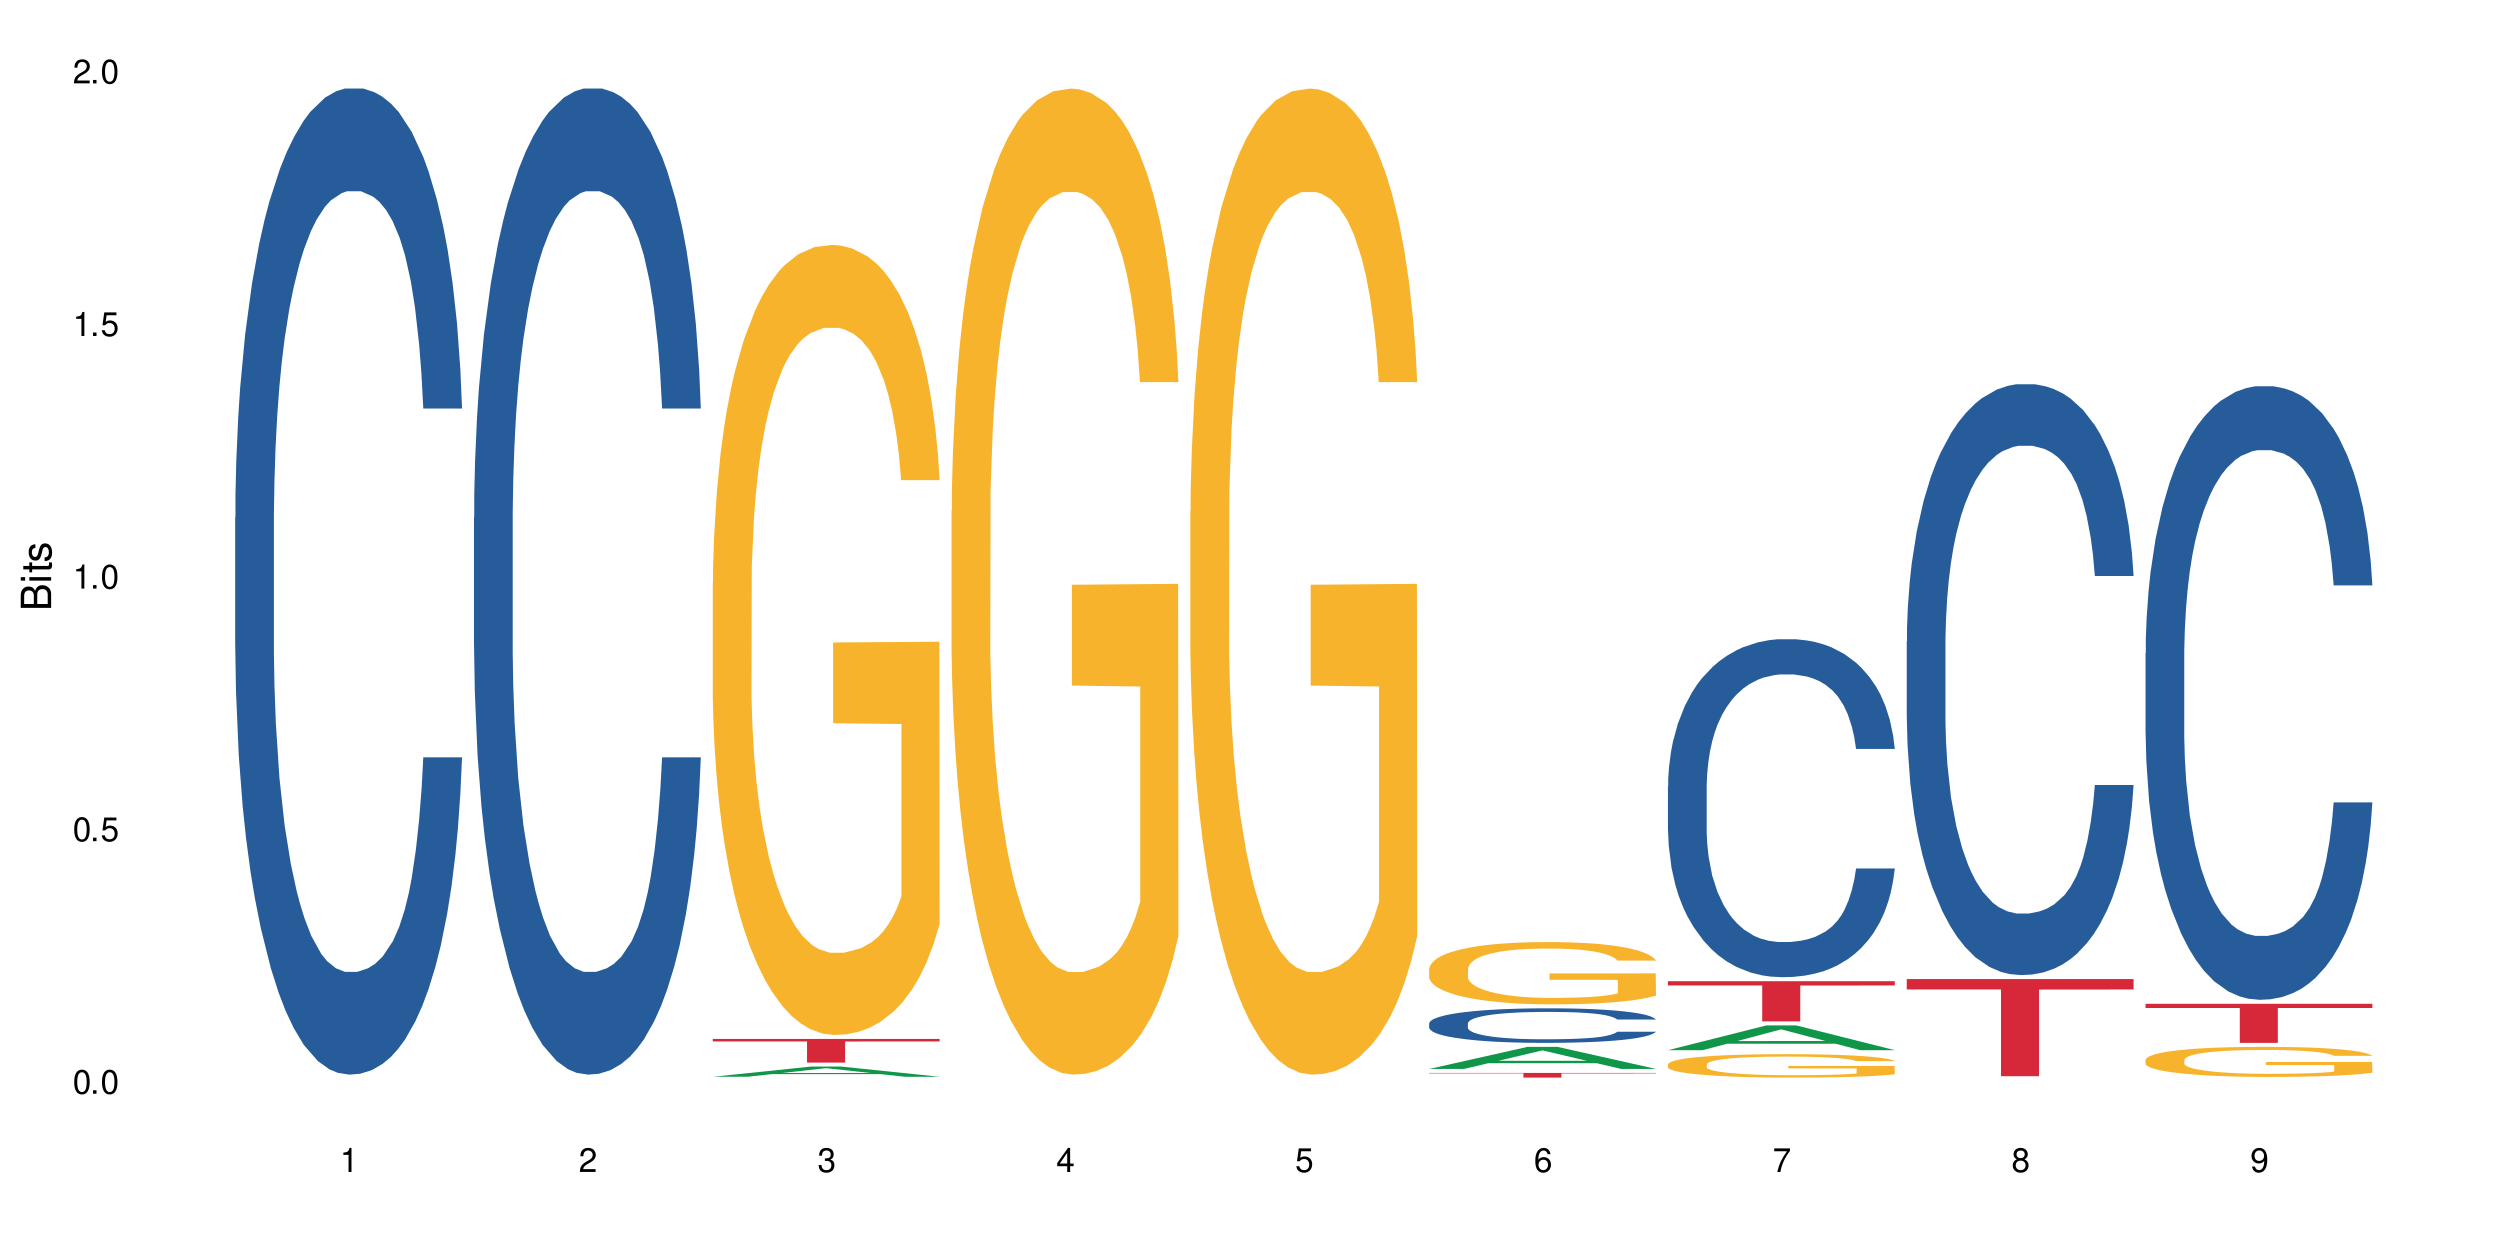 <?xml version="1.0" encoding="UTF-8"?>
<svg xmlns="http://www.w3.org/2000/svg" xmlns:xlink="http://www.w3.org/1999/xlink" width="720" height="360" viewBox="0 0 720 360">
<defs>
<g>
<g id="glyph-0-0">
</g>
<g id="glyph-0-1">
<path d="M 2.641 -6.938 C 2 -6.938 1.422 -6.656 1.078 -6.172 C 0.641 -5.562 0.406 -4.641 0.406 -3.359 C 0.406 -1.016 1.188 0.219 2.641 0.219 C 4.078 0.219 4.859 -1.016 4.859 -3.297 C 4.859 -4.641 4.656 -5.547 4.203 -6.172 C 3.844 -6.656 3.281 -6.938 2.641 -6.938 Z M 2.641 -6.188 C 3.547 -6.188 4 -5.25 4 -3.375 C 4 -1.406 3.562 -0.484 2.625 -0.484 C 1.734 -0.484 1.281 -1.438 1.281 -3.344 C 1.281 -5.25 1.734 -6.188 2.641 -6.188 Z M 2.641 -6.188 "/>
</g>
<g id="glyph-0-2">
<path d="M 1.828 -1 L 0.828 -1 L 0.828 0 L 1.828 0 Z M 1.828 -1 "/>
</g>
<g id="glyph-0-3">
<path d="M 4.562 -6.797 L 1.062 -6.797 L 0.547 -3.094 L 1.328 -3.094 C 1.719 -3.562 2.047 -3.734 2.578 -3.734 C 3.484 -3.734 4.062 -3.109 4.062 -2.094 C 4.062 -1.125 3.484 -0.531 2.578 -0.531 C 1.828 -0.531 1.375 -0.906 1.188 -1.672 L 0.328 -1.672 C 0.453 -1.109 0.547 -0.844 0.75 -0.594 C 1.125 -0.078 1.828 0.219 2.594 0.219 C 3.969 0.219 4.922 -0.781 4.922 -2.219 C 4.922 -3.562 4.031 -4.484 2.719 -4.484 C 2.25 -4.484 1.859 -4.359 1.469 -4.062 L 1.734 -5.969 L 4.562 -5.969 Z M 4.562 -6.797 "/>
</g>
<g id="glyph-0-4">
<path d="M 2.484 -4.938 L 2.484 0 L 3.328 0 L 3.328 -6.938 L 2.766 -6.938 C 2.469 -5.875 2.281 -5.734 0.984 -5.562 L 0.984 -4.938 Z M 2.484 -4.938 "/>
</g>
<g id="glyph-0-5">
<path d="M 4.859 -0.828 L 1.281 -0.828 C 1.359 -1.406 1.672 -1.781 2.5 -2.281 L 3.469 -2.828 C 4.406 -3.344 4.906 -4.062 4.906 -4.906 C 4.906 -5.484 4.672 -6.031 4.266 -6.406 C 3.859 -6.766 3.375 -6.938 2.719 -6.938 C 1.859 -6.938 1.219 -6.625 0.844 -6.031 C 0.609 -5.672 0.5 -5.234 0.484 -4.531 L 1.328 -4.531 C 1.359 -5.016 1.406 -5.281 1.531 -5.516 C 1.75 -5.938 2.188 -6.203 2.703 -6.203 C 3.469 -6.203 4.031 -5.641 4.031 -4.891 C 4.031 -4.344 3.719 -3.859 3.125 -3.516 L 2.234 -3 C 0.812 -2.172 0.406 -1.531 0.328 -0.016 L 4.859 -0.016 Z M 4.859 -0.828 "/>
</g>
<g id="glyph-0-6">
<path d="M 2.125 -3.188 L 2.578 -3.188 C 3.5 -3.188 3.984 -2.766 3.984 -1.922 C 3.984 -1.062 3.469 -0.531 2.594 -0.531 C 1.656 -0.531 1.203 -1 1.156 -2.016 L 0.312 -2.016 C 0.344 -1.453 0.438 -1.094 0.609 -0.781 C 0.953 -0.109 1.625 0.219 2.547 0.219 C 3.953 0.219 4.859 -0.625 4.859 -1.938 C 4.859 -2.828 4.516 -3.297 3.703 -3.594 C 4.344 -3.844 4.656 -4.328 4.656 -5.031 C 4.656 -6.219 3.875 -6.938 2.578 -6.938 C 1.203 -6.938 0.484 -6.172 0.453 -4.703 L 1.297 -4.703 C 1.312 -5.125 1.344 -5.359 1.453 -5.578 C 1.641 -5.969 2.062 -6.203 2.594 -6.203 C 3.344 -6.203 3.797 -5.75 3.797 -5 C 3.797 -4.516 3.609 -4.219 3.25 -4.047 C 3.016 -3.953 2.703 -3.922 2.125 -3.906 Z M 2.125 -3.188 "/>
</g>
<g id="glyph-0-7">
<path d="M 3.141 -1.672 L 3.141 0 L 3.984 0 L 3.984 -1.672 L 4.984 -1.672 L 4.984 -2.438 L 3.984 -2.438 L 3.984 -6.938 L 3.359 -6.938 L 0.266 -2.578 L 0.266 -1.672 Z M 3.141 -2.438 L 1 -2.438 L 3.141 -5.5 Z M 3.141 -2.438 "/>
</g>
<g id="glyph-0-8">
<path d="M 4.781 -5.125 C 4.609 -6.266 3.891 -6.938 2.844 -6.938 C 2.094 -6.938 1.422 -6.578 1.031 -5.953 C 0.594 -5.266 0.406 -4.422 0.406 -3.172 C 0.406 -2 0.578 -1.25 0.984 -0.641 C 1.359 -0.078 1.953 0.219 2.703 0.219 C 3.984 0.219 4.922 -0.75 4.922 -2.094 C 4.922 -3.375 4.062 -4.281 2.844 -4.281 C 2.172 -4.281 1.641 -4.031 1.281 -3.516 C 1.281 -5.234 1.828 -6.188 2.797 -6.188 C 3.391 -6.188 3.797 -5.797 3.938 -5.125 Z M 2.734 -3.531 C 3.547 -3.531 4.062 -2.953 4.062 -2.031 C 4.062 -1.156 3.484 -0.531 2.703 -0.531 C 1.922 -0.531 1.328 -1.188 1.328 -2.078 C 1.328 -2.938 1.906 -3.531 2.734 -3.531 Z M 2.734 -3.531 "/>
</g>
<g id="glyph-0-9">
<path d="M 4.984 -6.797 L 0.438 -6.797 L 0.438 -5.969 L 4.109 -5.969 C 2.5 -3.656 1.828 -2.234 1.328 0 L 2.219 0 C 2.594 -2.172 3.453 -4.047 4.984 -6.094 Z M 4.984 -6.797 "/>
</g>
<g id="glyph-0-10">
<path d="M 3.75 -3.656 C 4.469 -4.094 4.688 -4.438 4.688 -5.078 C 4.688 -6.172 3.844 -6.938 2.641 -6.938 C 1.438 -6.938 0.594 -6.172 0.594 -5.094 C 0.594 -4.438 0.812 -4.094 1.516 -3.656 C 0.734 -3.266 0.359 -2.703 0.359 -1.922 C 0.359 -0.656 1.281 0.219 2.641 0.219 C 3.984 0.219 4.922 -0.656 4.922 -1.922 C 4.922 -2.703 4.531 -3.266 3.75 -3.656 Z M 2.641 -6.188 C 3.359 -6.188 3.812 -5.75 3.812 -5.062 C 3.812 -4.406 3.344 -3.984 2.641 -3.984 C 1.922 -3.984 1.453 -4.406 1.453 -5.078 C 1.453 -5.75 1.922 -6.188 2.641 -6.188 Z M 2.641 -3.266 C 3.484 -3.266 4.062 -2.719 4.062 -1.906 C 4.062 -1.078 3.484 -0.531 2.625 -0.531 C 1.797 -0.531 1.219 -1.094 1.219 -1.906 C 1.219 -2.719 1.781 -3.266 2.641 -3.266 Z M 2.641 -3.266 "/>
</g>
<g id="glyph-0-11">
<path d="M 0.516 -1.578 C 0.672 -0.453 1.406 0.219 2.438 0.219 C 3.188 0.219 3.859 -0.141 4.266 -0.766 C 4.688 -1.453 4.891 -2.297 4.891 -3.547 C 4.891 -4.719 4.703 -5.453 4.312 -6.078 C 3.938 -6.641 3.344 -6.938 2.594 -6.938 C 1.297 -6.938 0.359 -5.969 0.359 -4.625 C 0.359 -3.344 1.234 -2.453 2.453 -2.453 C 3.094 -2.453 3.578 -2.672 4.016 -3.203 C 4 -1.484 3.469 -0.531 2.5 -0.531 C 1.906 -0.531 1.484 -0.906 1.359 -1.578 Z M 2.578 -6.203 C 3.375 -6.203 3.969 -5.531 3.969 -4.641 C 3.969 -3.797 3.391 -3.188 2.547 -3.188 C 1.734 -3.188 1.234 -3.766 1.234 -4.688 C 1.234 -5.562 1.797 -6.203 2.578 -6.203 Z M 2.578 -6.203 "/>
</g>
<g id="glyph-1-0">
</g>
<g id="glyph-1-1">
<path d="M 0 -0.953 L 0 -4.891 C 0 -5.719 -0.234 -6.344 -0.734 -6.797 C -1.188 -7.234 -1.812 -7.469 -2.5 -7.469 C -3.547 -7.469 -4.188 -7 -4.625 -5.875 C -4.984 -6.688 -5.625 -7.094 -6.531 -7.094 C -7.172 -7.094 -7.734 -6.859 -8.141 -6.391 C -8.562 -5.922 -8.75 -5.344 -8.75 -4.5 L -8.75 -0.953 Z M -4.984 -2.062 L -7.766 -2.062 L -7.766 -4.219 C -7.766 -4.844 -7.688 -5.203 -7.453 -5.5 C -7.219 -5.812 -6.859 -5.969 -6.375 -5.969 C -5.891 -5.969 -5.531 -5.812 -5.297 -5.5 C -5.062 -5.203 -4.984 -4.844 -4.984 -4.219 Z M -0.984 -2.062 L -4 -2.062 L -4 -4.781 C -4 -5.766 -3.438 -6.359 -2.484 -6.359 C -1.547 -6.359 -0.984 -5.766 -0.984 -4.781 Z M -0.984 -2.062 "/>
</g>
<g id="glyph-1-2">
<path d="M -6.281 -1.797 L -6.281 -0.797 L 0 -0.797 L 0 -1.797 Z M -8.75 -1.797 L -8.75 -0.797 L -7.484 -0.797 L -7.484 -1.797 Z M -8.75 -1.797 "/>
</g>
<g id="glyph-1-3">
<path d="M -6.281 -3.047 L -6.281 -2.016 L -8.016 -2.016 L -8.016 -1.016 L -6.281 -1.016 L -6.281 -0.172 L -5.469 -0.172 L -5.469 -1.016 L -0.719 -1.016 C -0.078 -1.016 0.281 -1.453 0.281 -2.234 C 0.281 -2.5 0.25 -2.719 0.188 -3.047 L -0.641 -3.047 C -0.609 -2.906 -0.594 -2.766 -0.594 -2.562 C -0.594 -2.141 -0.719 -2.016 -1.156 -2.016 L -5.469 -2.016 L -5.469 -3.047 Z M -6.281 -3.047 "/>
</g>
<g id="glyph-1-4">
<path d="M -4.531 -5.25 C -5.766 -5.25 -6.469 -4.422 -6.469 -2.969 C -6.469 -1.516 -5.719 -0.562 -4.547 -0.562 C -3.562 -0.562 -3.094 -1.062 -2.734 -2.562 L -2.516 -3.484 C -2.344 -4.188 -2.094 -4.469 -1.641 -4.469 C -1.047 -4.469 -0.641 -3.875 -0.641 -3 C -0.641 -2.453 -0.797 -2 -1.062 -1.75 C -1.25 -1.594 -1.422 -1.531 -1.875 -1.469 L -1.875 -0.406 C -0.422 -0.453 0.281 -1.266 0.281 -2.922 C 0.281 -4.5 -0.5 -5.516 -1.719 -5.516 C -2.656 -5.516 -3.172 -4.984 -3.469 -3.734 L -3.703 -2.766 C -3.891 -1.953 -4.156 -1.609 -4.594 -1.609 C -5.188 -1.609 -5.547 -2.125 -5.547 -2.938 C -5.547 -3.75 -5.203 -4.172 -4.531 -4.203 Z M -4.531 -5.25 "/>
</g>
</g>
</defs>
<rect x="-72" y="-36" width="864" height="432" fill="rgb(100%, 100%, 100%)" fill-opacity="1"/>
<path fill-rule="nonzero" fill="rgb(14.51%, 36.078%, 60%)" fill-opacity="1" d="M 67.73 149.066 L 67.812 148.809 L 67.812 142.578 L 68.051 132.711 L 68.605 120.25 L 69.164 111.684 L 70.598 96.367 L 72.59 81.57 L 74.664 70.148 L 76.176 63.402 L 77.531 58.207 L 80.637 48.605 L 82.629 43.672 L 84.781 39.258 L 87.41 34.844 L 89.324 32.25 L 93.625 28.098 L 96.812 26.277 L 99.281 25.5 L 104.621 25.5 L 107.809 26.539 L 110.117 27.836 L 112.668 29.914 L 114.82 32.25 L 118.562 37.961 L 121.91 45.23 L 123.426 49.383 L 125.816 57.43 L 127.648 65.219 L 128.922 71.969 L 130.355 81.57 L 131.629 93.254 L 132.586 106.492 L 133.066 117.656 L 121.91 117.656 L 121.352 107.273 L 120.715 99.223 L 119.52 88.582 L 118.324 81.055 L 116.652 73.523 L 115.137 68.594 L 113.066 63.66 L 111.234 60.547 L 109.32 58.207 L 107.488 56.652 L 103.984 55.094 L 99.922 55.094 L 98.406 55.613 L 95.297 57.691 L 93.625 59.508 L 91.234 63.141 L 89.562 66.516 L 87.57 71.707 L 86.215 76.121 L 84.543 82.871 L 83.348 88.84 L 81.992 97.406 L 81.195 103.898 L 80.48 111.164 L 79.84 119.734 L 79.363 128.816 L 79.043 138.422 L 78.887 147.77 L 78.887 188.004 L 79.043 197.352 L 79.441 208.254 L 80.48 224.09 L 81.992 237.848 L 83.746 248.75 L 85.418 256.539 L 86.375 260.172 L 87.648 264.324 L 89.641 269.52 L 92.512 274.711 L 94.184 276.785 L 96.734 278.863 L 99.363 279.902 L 102.867 279.902 L 105.977 278.863 L 108.047 277.566 L 110.199 275.488 L 113.145 271.074 L 114.98 266.922 L 116.57 261.988 L 117.766 257.059 L 118.562 252.902 L 119.758 244.855 L 120.715 236.031 L 121.434 226.945 L 121.91 218.117 L 133.066 218.117 L 132.586 228.504 L 131.871 238.625 L 131.152 246.156 L 130.039 255.238 L 128.762 263.289 L 126.93 272.375 L 125.418 278.344 L 123.426 284.832 L 121.59 289.766 L 119.602 294.18 L 116.652 299.371 L 114.738 301.969 L 112.668 304.305 L 110.199 306.379 L 107.09 308.195 L 103.746 309.234 L 100.637 309.496 L 97.289 308.977 L 94.82 307.938 L 91.555 305.602 L 87.492 300.93 L 84.543 295.996 L 82.23 291.062 L 80.238 285.871 L 78.008 278.863 L 75.141 267.441 L 73.387 258.613 L 72.191 251.348 L 70.84 241.223 L 69.883 232.137 L 68.766 217.598 L 67.969 199.168 L 67.73 184.891 Z M 67.73 149.066 "/>
<path fill-rule="nonzero" fill="rgb(14.51%, 36.078%, 60%)" fill-opacity="1" d="M 136.504 149.066 L 136.582 148.809 L 136.582 142.578 L 136.824 132.711 L 137.379 120.25 L 137.938 111.684 L 139.371 96.367 L 141.363 81.57 L 143.434 70.148 L 144.949 63.402 L 146.305 58.207 L 149.41 48.605 L 151.402 43.672 L 153.555 39.258 L 156.184 34.844 L 158.098 32.25 L 162.398 28.098 L 165.586 26.277 L 168.055 25.5 L 173.395 25.5 L 176.582 26.539 L 178.891 27.836 L 181.441 29.914 L 183.594 32.25 L 187.336 37.961 L 190.684 45.23 L 192.195 49.383 L 194.586 57.43 L 196.418 65.219 L 197.695 71.969 L 199.129 81.57 L 200.402 93.254 L 201.359 106.492 L 201.836 117.656 L 190.684 117.656 L 190.125 107.273 L 189.488 99.223 L 188.293 88.582 L 187.098 81.055 L 185.426 73.523 L 183.91 68.594 L 181.84 63.66 L 180.008 60.547 L 178.094 58.207 L 176.262 56.652 L 172.758 55.094 L 168.691 55.094 L 167.18 55.613 L 164.07 57.691 L 162.398 59.508 L 160.008 63.141 L 158.336 66.516 L 156.344 71.707 L 154.988 76.121 L 153.316 82.871 L 152.121 88.84 L 150.766 97.406 L 149.969 103.898 L 149.25 111.164 L 148.613 119.734 L 148.137 128.816 L 147.816 138.422 L 147.66 147.77 L 147.66 188.004 L 147.816 197.352 L 148.215 208.254 L 149.25 224.09 L 150.766 237.848 L 152.52 248.75 L 154.191 256.539 L 155.148 260.172 L 156.422 264.324 L 158.414 269.52 L 161.281 274.711 L 162.957 276.785 L 165.504 278.863 L 168.137 279.902 L 171.641 279.902 L 174.746 278.863 L 176.82 277.566 L 178.973 275.488 L 181.918 271.074 L 183.75 266.922 L 185.344 261.988 L 186.539 257.059 L 187.336 252.902 L 188.531 244.855 L 189.488 236.031 L 190.203 226.945 L 190.684 218.117 L 201.836 218.117 L 201.359 228.504 L 200.645 238.625 L 199.926 246.156 L 198.809 255.238 L 197.535 263.289 L 195.703 272.375 L 194.188 278.344 L 192.195 284.832 L 190.363 289.766 L 188.371 294.18 L 185.426 299.371 L 183.512 301.969 L 181.441 304.305 L 178.973 306.379 L 175.863 308.195 L 172.516 309.234 L 169.41 309.496 L 166.062 308.977 L 163.594 307.938 L 160.328 305.602 L 156.262 300.93 L 153.316 295.996 L 151.004 291.062 L 149.012 285.871 L 146.781 278.863 L 143.914 267.441 L 142.16 258.613 L 140.965 251.348 L 139.609 241.223 L 138.656 232.137 L 137.539 217.598 L 136.742 199.168 L 136.504 184.891 Z M 136.504 149.066 "/>
<path fill-rule="nonzero" fill="rgb(6.275%, 58.824%, 28.235%)" fill-opacity="1" d="M 205.277 310.109 L 205.348 310.105 L 233.617 307.164 L 242.203 307.164 L 270.609 310.113 L 260.629 310.113 L 253.508 309.344 L 222.309 309.344 L 215.328 310.109 L 205.277 310.109 L 225.309 309.023 L 250.648 309.02 L 238.012 307.645 L 237.875 307.641 L 237.734 307.652 L 225.238 309.02 L 225.309 309.023 Z M 205.277 310.109 "/>
<path fill-rule="nonzero" fill="rgb(96.863%, 70.196%, 16.863%)" fill-opacity="1" d="M 205.277 167.988 L 205.355 167.781 L 205.355 163.625 L 205.676 154.273 L 206.473 141.391 L 207.508 130.793 L 208.621 122.48 L 209.34 118.117 L 210.535 111.883 L 211.57 107.312 L 214.199 97.961 L 217.547 89.23 L 219.379 85.492 L 221.449 81.961 L 224.398 78.012 L 225.754 76.555 L 229.895 73.23 L 234.598 71.152 L 239.777 70.531 L 242.168 70.738 L 245.434 71.57 L 249.895 73.855 L 252.445 75.934 L 254.438 78.012 L 256.508 80.711 L 259.059 84.867 L 261.449 89.855 L 263.359 94.844 L 265.273 101.078 L 266.867 107.727 L 268.219 115 L 269.414 123.727 L 270.133 131 L 270.609 138.273 L 259.535 138.273 L 258.898 131 L 258.18 125.391 L 256.984 118.531 L 255.789 113.547 L 254.594 109.598 L 252.363 104.195 L 250.453 100.871 L 248.062 97.961 L 245.75 96.09 L 243.121 94.844 L 241.527 94.426 L 237.305 94.426 L 233.48 95.883 L 231.25 97.543 L 229.656 99.207 L 227.426 102.324 L 226.07 104.816 L 225.273 106.48 L 222.883 112.922 L 221.293 118.742 L 220.414 122.688 L 219.301 128.922 L 218.504 134.535 L 217.625 142.844 L 217.148 149.078 L 216.512 163.211 L 216.43 200.613 L 216.672 208.512 L 217.148 217.031 L 217.785 224.512 L 218.742 232.41 L 219.699 238.434 L 221.371 246.539 L 222.805 251.941 L 223.922 255.477 L 226.07 261.086 L 226.949 262.957 L 229.02 266.695 L 231.172 269.605 L 233.801 272.102 L 235.793 273.348 L 238.98 274.387 L 243.043 274.387 L 247.824 273.141 L 250.852 271.477 L 252.922 269.812 L 254.277 268.359 L 255.949 266.074 L 257.145 263.996 L 258.262 261.711 L 259.613 258.176 L 259.613 208.512 L 239.934 208.305 L 239.934 185.031 L 270.531 184.82 L 270.609 266.074 L 268.938 271.684 L 266.867 277.086 L 264.875 281.242 L 262.801 284.777 L 259.855 288.723 L 257.465 291.219 L 253.801 294.129 L 250.453 295.996 L 246.945 297.242 L 243.84 297.867 L 240.176 298.074 L 236.906 297.66 L 233.402 296.414 L 230.613 294.75 L 228.062 292.672 L 225.516 289.973 L 222.328 285.605 L 220.254 282.074 L 218.105 277.711 L 215.953 272.516 L 214.039 266.906 L 212.766 262.539 L 211.492 257.555 L 210.137 251.32 L 208.863 244.254 L 207.906 237.812 L 207.027 230.539 L 206.391 223.68 L 205.754 214.332 L 205.438 206.848 L 205.277 200.406 Z M 205.277 167.988 "/>
<path fill-rule="nonzero" fill="rgb(83.922%, 15.686%, 22.353%)" fill-opacity="1" d="M 205.277 299.219 L 270.609 299.219 L 270.609 299.945 L 243.383 299.953 L 243.383 306.02 L 232.426 306.02 L 232.426 299.961 L 232.266 299.945 L 205.277 299.945 Z M 205.277 299.219 "/>
<path fill-rule="nonzero" fill="rgb(96.863%, 70.196%, 16.863%)" fill-opacity="1" d="M 274.051 147.137 L 274.129 146.879 L 274.129 141.691 L 274.449 130.02 L 275.246 113.941 L 276.281 100.715 L 277.395 90.34 L 278.113 84.895 L 279.309 77.113 L 280.344 71.406 L 282.973 59.734 L 286.32 48.844 L 288.152 44.172 L 290.223 39.766 L 293.172 34.836 L 294.527 33.02 L 298.668 28.871 L 303.371 26.277 L 308.547 25.5 L 310.938 25.758 L 314.207 26.797 L 318.668 29.648 L 321.219 32.242 L 323.207 34.836 L 325.281 38.207 L 327.832 43.395 L 330.219 49.621 L 332.133 55.844 L 334.043 63.625 L 335.637 71.926 L 336.992 81.004 L 338.188 91.895 L 338.906 100.973 L 339.383 110.051 L 328.309 110.051 L 327.672 100.973 L 326.953 93.969 L 325.758 85.41 L 324.562 79.188 L 323.367 74.258 L 321.137 67.516 L 319.227 63.367 L 316.836 59.734 L 314.523 57.402 L 311.895 55.844 L 310.301 55.324 L 306.078 55.324 L 302.254 57.141 L 300.023 59.215 L 298.43 61.293 L 296.199 65.18 L 294.844 68.293 L 294.047 70.367 L 291.656 78.41 L 290.062 85.672 L 289.188 90.598 L 288.07 98.379 L 287.273 105.383 L 286.398 115.758 L 285.922 123.535 L 285.285 141.172 L 285.203 187.855 L 285.441 197.711 L 285.922 208.348 L 286.559 217.684 L 287.516 227.539 L 288.469 235.059 L 290.145 245.176 L 291.578 251.918 L 292.691 256.328 L 294.844 263.328 L 295.723 265.664 L 297.793 270.332 L 299.945 273.965 L 302.574 277.074 L 304.566 278.633 L 307.75 279.93 L 311.816 279.93 L 316.598 278.371 L 319.625 276.297 L 321.695 274.223 L 323.051 272.406 L 324.723 269.555 L 325.918 266.961 L 327.035 264.109 L 328.387 259.699 L 328.387 197.711 L 308.707 197.453 L 308.707 168.406 L 339.305 168.145 L 339.383 269.555 L 337.711 276.559 L 335.637 283.301 L 333.645 288.488 L 331.574 292.895 L 328.625 297.824 L 326.238 300.938 L 322.57 304.566 L 319.227 306.902 L 315.719 308.457 L 312.613 309.234 L 308.945 309.496 L 305.68 308.977 L 302.176 307.422 L 299.387 305.344 L 296.836 302.75 L 294.285 299.379 L 291.102 293.934 L 289.027 289.523 L 286.875 284.078 L 284.727 277.594 L 282.812 270.59 L 281.539 265.145 L 280.266 258.922 L 278.91 251.141 L 277.633 242.32 L 276.68 234.281 L 275.801 225.203 L 275.164 216.645 L 274.527 204.977 L 274.207 195.637 L 274.051 187.598 Z M 274.051 147.137 "/>
<path fill-rule="nonzero" fill="rgb(96.863%, 70.196%, 16.863%)" fill-opacity="1" d="M 342.82 147.137 L 342.902 146.879 L 342.902 141.691 L 343.219 130.02 L 344.016 113.941 L 345.051 100.715 L 346.168 90.34 L 346.887 84.895 L 348.082 77.113 L 349.117 71.406 L 351.746 59.734 L 355.094 48.844 L 356.926 44.172 L 358.996 39.766 L 361.945 34.836 L 363.297 33.02 L 367.441 28.871 L 372.141 26.277 L 377.32 25.5 L 379.711 25.758 L 382.977 26.797 L 387.441 29.648 L 389.988 32.242 L 391.98 34.836 L 394.055 38.207 L 396.602 43.395 L 398.992 49.621 L 400.906 55.844 L 402.816 63.625 L 404.41 71.926 L 405.766 81.004 L 406.961 91.895 L 407.68 100.973 L 408.156 110.051 L 397.082 110.051 L 396.445 100.973 L 395.727 93.969 L 394.531 85.41 L 393.336 79.188 L 392.141 74.258 L 389.91 67.516 L 387.996 63.367 L 385.609 59.734 L 383.297 57.402 L 380.668 55.844 L 379.074 55.324 L 374.852 55.324 L 371.027 57.141 L 368.797 59.215 L 367.203 61.293 L 364.973 65.18 L 363.617 68.293 L 362.82 70.367 L 360.43 78.41 L 358.836 85.672 L 357.961 90.598 L 356.844 98.379 L 356.047 105.383 L 355.172 115.758 L 354.695 123.535 L 354.055 141.172 L 353.977 187.855 L 354.215 197.711 L 354.695 208.348 L 355.332 217.684 L 356.285 227.539 L 357.242 235.059 L 358.918 245.176 L 360.352 251.918 L 361.465 256.328 L 363.617 263.328 L 364.492 265.664 L 366.566 270.332 L 368.715 273.965 L 371.344 277.074 L 373.336 278.633 L 376.523 279.93 L 380.59 279.93 L 385.367 278.371 L 388.395 276.297 L 390.469 274.223 L 391.824 272.406 L 393.496 269.555 L 394.691 266.961 L 395.805 264.109 L 397.16 259.699 L 397.16 197.711 L 377.48 197.453 L 377.48 168.406 L 408.074 168.145 L 408.156 269.555 L 406.484 276.559 L 404.41 283.301 L 402.418 288.488 L 400.348 292.895 L 397.398 297.824 L 395.008 300.938 L 391.344 304.566 L 387.996 306.902 L 384.492 308.457 L 381.387 309.234 L 377.719 309.496 L 374.453 308.977 L 370.949 307.422 L 368.16 305.344 L 365.609 302.75 L 363.059 299.379 L 359.871 293.934 L 357.801 289.523 L 355.648 284.078 L 353.5 277.594 L 351.586 270.59 L 350.312 265.145 L 349.035 258.922 L 347.684 251.141 L 346.406 242.32 L 345.449 234.281 L 344.574 225.203 L 343.938 216.645 L 343.301 204.977 L 342.98 195.637 L 342.82 187.598 Z M 342.82 147.137 "/>
<path fill-rule="nonzero" fill="rgb(6.275%, 58.824%, 28.235%)" fill-opacity="1" d="M 411.594 307.855 L 411.664 307.848 L 439.934 301.492 L 448.52 301.492 L 476.93 307.859 L 466.945 307.859 L 459.828 306.199 L 428.625 306.199 L 421.645 307.855 L 411.594 307.855 L 431.629 305.512 L 456.965 305.504 L 444.332 302.531 L 444.191 302.527 L 444.051 302.543 L 431.559 305.504 L 431.629 305.512 Z M 411.594 307.855 "/>
<path fill-rule="nonzero" fill="rgb(14.51%, 36.078%, 60%)" fill-opacity="1" d="M 411.594 294.727 L 411.676 294.719 L 411.676 294.5 L 411.914 294.156 L 412.473 293.719 L 413.027 293.418 L 414.461 292.883 L 416.453 292.363 L 418.527 291.965 L 420.039 291.727 L 421.395 291.547 L 424.5 291.211 L 426.492 291.035 L 428.645 290.883 L 431.273 290.727 L 433.188 290.637 L 437.488 290.492 L 440.676 290.43 L 443.145 290.402 L 448.484 290.402 L 451.672 290.438 L 453.98 290.484 L 456.531 290.555 L 458.684 290.637 L 462.426 290.836 L 465.773 291.09 L 467.289 291.238 L 469.68 291.52 L 471.512 291.793 L 472.785 292.027 L 474.219 292.363 L 475.496 292.773 L 476.449 293.238 L 476.93 293.629 L 465.773 293.629 L 465.215 293.266 L 464.578 292.984 L 463.383 292.609 L 462.188 292.348 L 460.516 292.082 L 459 291.91 L 456.93 291.738 L 455.098 291.629 L 453.184 291.547 L 451.352 291.492 L 447.848 291.438 L 443.785 291.438 L 442.27 291.457 L 439.164 291.527 L 437.488 291.59 L 435.098 291.719 L 433.426 291.836 L 431.434 292.02 L 430.078 292.172 L 428.406 292.41 L 427.211 292.617 L 425.855 292.918 L 425.059 293.145 L 424.344 293.402 L 423.707 293.699 L 423.227 294.02 L 422.91 294.355 L 422.75 294.684 L 422.75 296.094 L 422.91 296.418 L 423.309 296.801 L 424.344 297.355 L 425.855 297.836 L 427.609 298.219 L 429.281 298.492 L 430.238 298.621 L 431.512 298.766 L 433.504 298.945 L 436.375 299.129 L 438.047 299.203 L 440.598 299.273 L 443.227 299.309 L 446.73 299.309 L 449.84 299.273 L 451.91 299.23 L 454.062 299.156 L 457.008 299 L 458.844 298.855 L 460.438 298.684 L 461.629 298.512 L 462.426 298.363 L 463.621 298.082 L 464.578 297.773 L 465.297 297.457 L 465.773 297.148 L 476.93 297.148 L 476.449 297.512 L 475.734 297.863 L 475.016 298.129 L 473.902 298.445 L 472.625 298.73 L 470.793 299.047 L 469.281 299.258 L 467.289 299.484 L 465.457 299.656 L 463.465 299.809 L 460.516 299.992 L 458.602 300.082 L 456.531 300.164 L 454.062 300.238 L 450.953 300.301 L 447.609 300.336 L 444.5 300.348 L 441.152 300.328 L 438.684 300.293 L 435.418 300.211 L 431.355 300.047 L 428.406 299.875 L 426.094 299.703 L 424.105 299.52 L 421.871 299.273 L 419.004 298.875 L 417.25 298.566 L 416.055 298.309 L 414.703 297.957 L 413.746 297.637 L 412.629 297.129 L 411.832 296.484 L 411.594 295.984 Z M 411.594 294.727 "/>
<path fill-rule="nonzero" fill="rgb(96.863%, 70.196%, 16.863%)" fill-opacity="1" d="M 411.594 279 L 411.676 278.984 L 411.676 278.656 L 411.992 277.918 L 412.789 276.902 L 413.824 276.066 L 414.941 275.41 L 415.656 275.066 L 416.852 274.574 L 417.891 274.215 L 420.52 273.477 L 423.863 272.789 L 425.695 272.492 L 427.77 272.215 L 430.715 271.902 L 432.07 271.789 L 436.215 271.527 L 440.914 271.363 L 446.094 271.312 L 448.484 271.332 L 451.75 271.395 L 456.211 271.578 L 458.762 271.738 L 460.754 271.902 L 462.824 272.117 L 465.375 272.445 L 467.766 272.84 L 469.68 273.23 L 471.59 273.723 L 473.184 274.246 L 474.539 274.82 L 475.734 275.508 L 476.449 276.082 L 476.93 276.656 L 465.855 276.656 L 465.215 276.082 L 464.5 275.641 L 463.305 275.098 L 462.109 274.707 L 460.914 274.395 L 458.684 273.969 L 456.77 273.707 L 454.379 273.477 L 452.07 273.328 L 449.441 273.23 L 447.848 273.199 L 443.625 273.199 L 439.801 273.312 L 437.57 273.445 L 435.977 273.574 L 433.746 273.82 L 432.391 274.02 L 431.594 274.148 L 429.203 274.656 L 427.609 275.117 L 426.734 275.426 L 425.617 275.918 L 424.82 276.359 L 423.945 277.016 L 423.465 277.508 L 422.828 278.621 L 422.75 281.57 L 422.988 282.195 L 423.465 282.867 L 424.105 283.457 L 425.059 284.078 L 426.016 284.555 L 427.688 285.191 L 429.125 285.617 L 430.238 285.898 L 432.391 286.34 L 433.266 286.488 L 435.336 286.781 L 437.488 287.012 L 440.117 287.207 L 442.109 287.309 L 445.297 287.387 L 449.359 287.387 L 454.141 287.289 L 457.168 287.16 L 459.242 287.027 L 460.594 286.914 L 462.27 286.734 L 463.465 286.57 L 464.578 286.391 L 465.934 286.109 L 465.934 282.195 L 446.254 282.18 L 446.254 280.344 L 476.848 280.328 L 476.93 286.734 L 475.254 287.176 L 473.184 287.602 L 471.191 287.93 L 469.121 288.207 L 466.172 288.52 L 463.781 288.715 L 460.117 288.945 L 456.77 289.094 L 453.266 289.191 L 450.156 289.242 L 446.492 289.258 L 443.227 289.223 L 439.719 289.125 L 436.93 288.996 L 434.383 288.832 L 431.832 288.617 L 428.645 288.273 L 426.574 287.996 L 424.422 287.652 L 422.27 287.242 L 420.359 286.797 L 419.082 286.453 L 417.809 286.062 L 416.453 285.57 L 415.18 285.012 L 414.223 284.504 L 413.348 283.93 L 412.711 283.391 L 412.074 282.652 L 411.754 282.062 L 411.594 281.555 Z M 411.594 279 "/>
<path fill-rule="nonzero" fill="rgb(83.922%, 15.686%, 22.353%)" fill-opacity="1" d="M 411.594 309.004 L 476.93 309.004 L 476.93 309.148 L 449.699 309.152 L 449.699 310.352 L 438.746 310.352 L 438.746 309.152 L 438.586 309.148 L 411.594 309.148 Z M 411.594 309.004 "/>
<path fill-rule="nonzero" fill="rgb(6.275%, 58.824%, 28.235%)" fill-opacity="1" d="M 480.367 302.449 L 480.438 302.441 L 508.707 295.316 L 517.293 295.316 L 545.703 302.453 L 535.719 302.453 L 528.602 300.59 L 497.398 300.59 L 490.418 302.449 L 480.367 302.449 L 500.398 299.82 L 525.738 299.812 L 513.105 296.484 L 512.965 296.477 L 512.824 296.496 L 500.332 299.812 L 500.398 299.82 Z M 480.367 302.449 "/>
<path fill-rule="nonzero" fill="rgb(14.51%, 36.078%, 60%)" fill-opacity="1" d="M 480.367 226.453 L 480.445 226.363 L 480.445 224.23 L 480.688 220.848 L 481.242 216.578 L 481.801 213.641 L 483.234 208.395 L 485.227 203.32 L 487.301 199.406 L 488.812 197.094 L 490.168 195.316 L 493.273 192.023 L 495.266 190.332 L 497.418 188.82 L 500.047 187.309 L 501.961 186.418 L 506.262 184.996 L 509.449 184.371 L 511.918 184.105 L 517.258 184.105 L 520.445 184.461 L 522.754 184.906 L 525.305 185.617 L 527.457 186.418 L 531.199 188.375 L 534.547 190.867 L 536.059 192.289 L 538.449 195.047 L 540.285 197.719 L 541.559 200.031 L 542.992 203.32 L 544.266 207.324 L 545.223 211.863 L 545.703 215.688 L 534.547 215.688 L 533.988 212.129 L 533.352 209.371 L 532.156 205.723 L 530.961 203.145 L 529.289 200.562 L 527.773 198.875 L 525.703 197.184 L 523.871 196.117 L 521.957 195.316 L 520.125 194.781 L 516.621 194.246 L 512.555 194.246 L 511.043 194.426 L 507.934 195.137 L 506.262 195.762 L 503.871 197.004 L 502.199 198.164 L 500.207 199.941 L 498.852 201.453 L 497.18 203.766 L 495.984 205.812 L 494.629 208.75 L 493.832 210.973 L 493.117 213.465 L 492.477 216.398 L 492 219.516 L 491.68 222.805 L 491.523 226.008 L 491.523 239.797 L 491.68 243 L 492.078 246.738 L 493.117 252.164 L 494.629 256.879 L 496.383 260.617 L 498.055 263.285 L 499.012 264.531 L 500.285 265.953 L 502.277 267.734 L 505.145 269.512 L 506.82 270.227 L 509.367 270.938 L 512 271.293 L 515.504 271.293 L 518.613 270.938 L 520.684 270.492 L 522.836 269.781 L 525.781 268.27 L 527.613 266.844 L 529.207 265.152 L 530.402 263.465 L 531.199 262.039 L 532.395 259.281 L 533.352 256.258 L 534.07 253.145 L 534.547 250.117 L 545.703 250.117 L 545.223 253.676 L 544.508 257.148 L 543.789 259.727 L 542.672 262.84 L 541.398 265.598 L 539.566 268.711 L 538.051 270.758 L 536.059 272.984 L 534.227 274.672 L 532.234 276.188 L 529.289 277.965 L 527.375 278.855 L 525.305 279.656 L 522.836 280.367 L 519.727 280.988 L 516.379 281.344 L 513.273 281.434 L 509.926 281.258 L 507.457 280.902 L 504.191 280.102 L 500.125 278.5 L 497.18 276.809 L 494.867 275.117 L 492.875 273.34 L 490.645 270.938 L 487.777 267.023 L 486.023 263.996 L 484.828 261.508 L 483.473 258.035 L 482.52 254.922 L 481.402 249.941 L 480.605 243.625 L 480.367 238.73 Z M 480.367 226.453 "/>
<path fill-rule="nonzero" fill="rgb(96.863%, 70.196%, 16.863%)" fill-opacity="1" d="M 480.367 306.492 L 480.445 306.484 L 480.445 306.363 L 480.766 306.082 L 481.562 305.703 L 482.598 305.387 L 483.715 305.141 L 484.43 305.012 L 485.625 304.824 L 486.66 304.691 L 489.289 304.414 L 492.637 304.152 L 494.469 304.043 L 496.543 303.938 L 499.488 303.82 L 500.844 303.777 L 504.988 303.68 L 509.688 303.617 L 514.867 303.598 L 517.258 303.605 L 520.523 303.629 L 524.984 303.695 L 527.535 303.758 L 529.527 303.82 L 531.598 303.898 L 534.148 304.023 L 536.539 304.172 L 538.449 304.32 L 540.363 304.504 L 541.957 304.703 L 543.312 304.918 L 544.508 305.176 L 545.223 305.395 L 545.703 305.609 L 534.625 305.609 L 533.988 305.395 L 533.273 305.227 L 532.078 305.023 L 530.883 304.875 L 529.688 304.758 L 527.457 304.598 L 525.543 304.5 L 523.152 304.414 L 520.844 304.355 L 518.215 304.32 L 516.621 304.309 L 512.398 304.309 L 508.574 304.352 L 506.34 304.398 L 504.746 304.449 L 502.516 304.543 L 501.164 304.617 L 500.367 304.664 L 497.977 304.855 L 496.383 305.027 L 495.504 305.145 L 494.391 305.332 L 493.594 305.496 L 492.719 305.746 L 492.238 305.93 L 491.602 306.348 L 491.523 307.461 L 491.762 307.695 L 492.238 307.945 L 492.875 308.168 L 493.832 308.402 L 494.789 308.582 L 496.461 308.824 L 497.895 308.984 L 499.012 309.086 L 501.164 309.254 L 502.039 309.309 L 504.109 309.422 L 506.262 309.508 L 508.891 309.582 L 510.883 309.617 L 514.07 309.648 L 518.133 309.648 L 522.914 309.613 L 525.941 309.562 L 528.012 309.512 L 529.367 309.469 L 531.039 309.402 L 532.234 309.34 L 533.352 309.273 L 534.707 309.168 L 534.707 307.695 L 515.027 307.688 L 515.027 306.996 L 545.621 306.992 L 545.703 309.402 L 544.027 309.57 L 541.957 309.73 L 539.965 309.852 L 537.895 309.957 L 534.945 310.074 L 532.555 310.148 L 528.891 310.234 L 525.543 310.289 L 522.039 310.328 L 518.93 310.348 L 515.266 310.352 L 512 310.34 L 508.492 310.305 L 505.703 310.254 L 503.156 310.191 L 500.605 310.113 L 497.418 309.98 L 495.348 309.879 L 493.195 309.746 L 491.043 309.594 L 489.133 309.426 L 487.855 309.297 L 486.582 309.148 L 485.227 308.965 L 483.953 308.754 L 482.996 308.562 L 482.121 308.348 L 481.484 308.145 L 480.844 307.867 L 480.527 307.645 L 480.367 307.453 Z M 480.367 306.492 "/>
<path fill-rule="nonzero" fill="rgb(83.922%, 15.686%, 22.353%)" fill-opacity="1" d="M 480.367 282.578 L 545.703 282.578 L 545.703 283.82 L 518.473 283.832 L 518.473 294.172 L 507.516 294.172 L 507.516 283.84 L 507.359 283.82 L 480.367 283.82 Z M 480.367 282.578 "/>
<path fill-rule="nonzero" fill="rgb(14.51%, 36.078%, 60%)" fill-opacity="1" d="M 549.141 184.703 L 549.219 184.547 L 549.219 180.812 L 549.457 174.902 L 550.016 167.438 L 550.574 162.301 L 552.008 153.125 L 554 144.258 L 556.07 137.414 L 557.586 133.371 L 558.941 130.262 L 562.047 124.504 L 564.039 121.551 L 566.191 118.906 L 568.82 116.262 L 570.73 114.707 L 575.035 112.215 L 578.223 111.129 L 580.691 110.66 L 586.031 110.66 L 589.215 111.281 L 591.527 112.062 L 594.078 113.305 L 596.227 114.707 L 599.973 118.129 L 603.32 122.484 L 604.832 124.973 L 607.223 129.793 L 609.055 134.461 L 610.332 138.504 L 611.766 144.258 L 613.039 151.258 L 613.996 159.191 L 614.473 165.879 L 603.32 165.879 L 602.762 159.66 L 602.125 154.836 L 600.93 148.457 L 599.734 143.949 L 598.062 139.438 L 596.547 136.48 L 594.477 133.527 L 592.645 131.66 L 590.73 130.262 L 588.898 129.328 L 585.391 128.395 L 581.328 128.395 L 579.816 128.703 L 576.707 129.949 L 575.035 131.039 L 572.645 133.215 L 570.973 135.238 L 568.98 138.348 L 567.625 140.992 L 565.953 145.035 L 564.758 148.613 L 563.402 153.746 L 562.605 157.637 L 561.887 161.992 L 561.25 167.125 L 560.773 172.57 L 560.453 178.324 L 560.293 183.922 L 560.293 208.035 L 560.453 213.633 L 560.852 220.168 L 561.887 229.656 L 563.402 237.898 L 565.156 244.43 L 566.828 249.098 L 567.785 251.277 L 569.059 253.766 L 571.051 256.875 L 573.918 259.984 L 575.594 261.23 L 578.141 262.477 L 580.77 263.098 L 584.277 263.098 L 587.383 262.477 L 589.457 261.695 L 591.605 260.453 L 594.555 257.809 L 596.387 255.32 L 597.98 252.363 L 599.176 249.41 L 599.973 246.922 L 601.168 242.098 L 602.125 236.809 L 602.84 231.367 L 603.32 226.078 L 614.473 226.078 L 613.996 232.297 L 613.277 238.363 L 612.562 242.875 L 611.445 248.32 L 610.172 253.141 L 608.34 258.586 L 606.824 262.164 L 604.832 266.051 L 603 269.008 L 601.008 271.652 L 598.062 274.762 L 596.148 276.32 L 594.078 277.719 L 591.605 278.965 L 588.5 280.051 L 585.152 280.676 L 582.047 280.828 L 578.699 280.52 L 576.23 279.895 L 572.965 278.496 L 568.898 275.695 L 565.953 272.742 L 563.641 269.785 L 561.648 266.676 L 559.418 262.477 L 556.551 255.633 L 554.797 250.344 L 553.602 245.988 L 552.246 239.922 L 551.293 234.477 L 550.176 225.766 L 549.379 214.723 L 549.141 206.168 Z M 549.141 184.703 "/>
<path fill-rule="nonzero" fill="rgb(83.922%, 15.686%, 22.353%)" fill-opacity="1" d="M 549.141 281.973 L 614.473 281.973 L 614.473 284.969 L 587.246 284.996 L 587.246 309.949 L 576.289 309.949 L 576.289 285.02 L 576.129 284.969 L 549.141 284.969 Z M 549.141 281.973 "/>
<path fill-rule="nonzero" fill="rgb(14.51%, 36.078%, 60%)" fill-opacity="1" d="M 617.914 188.133 L 617.992 187.973 L 617.992 184.094 L 618.23 177.957 L 618.789 170.203 L 619.348 164.875 L 620.781 155.344 L 622.773 146.141 L 624.844 139.031 L 626.359 134.832 L 627.711 131.602 L 630.82 125.625 L 632.812 122.559 L 634.965 119.812 L 637.594 117.066 L 639.504 115.453 L 643.809 112.867 L 646.996 111.738 L 649.465 111.254 L 654.801 111.254 L 657.988 111.898 L 660.301 112.707 L 662.852 113.996 L 665 115.453 L 668.746 119.004 L 672.094 123.527 L 673.605 126.109 L 675.996 131.117 L 677.828 135.965 L 679.102 140.164 L 680.539 146.141 L 681.812 153.406 L 682.77 161.645 L 683.246 168.59 L 672.094 168.59 L 671.535 162.129 L 670.898 157.121 L 669.703 150.5 L 668.508 145.816 L 666.832 141.133 L 665.32 138.062 L 663.246 134.996 L 661.414 133.055 L 659.504 131.602 L 657.672 130.633 L 654.164 129.664 L 650.102 129.664 L 648.586 129.988 L 645.48 131.281 L 643.809 132.41 L 641.418 134.672 L 639.742 136.77 L 637.75 140 L 636.398 142.746 L 634.723 146.945 L 633.527 150.66 L 632.176 155.992 L 631.379 160.027 L 630.66 164.551 L 630.023 169.883 L 629.547 175.535 L 629.227 181.512 L 629.066 187.324 L 629.066 212.359 L 629.227 218.172 L 629.625 224.957 L 630.66 234.809 L 632.176 243.371 L 633.926 250.152 L 635.602 255 L 636.559 257.262 L 637.832 259.844 L 639.824 263.074 L 642.691 266.305 L 644.363 267.598 L 646.914 268.891 L 649.543 269.535 L 653.051 269.535 L 656.156 268.891 L 658.227 268.082 L 660.379 266.789 L 663.328 264.043 L 665.16 261.461 L 666.754 258.391 L 667.949 255.32 L 668.746 252.738 L 669.941 247.73 L 670.898 242.238 L 671.613 236.586 L 672.094 231.094 L 683.246 231.094 L 682.77 237.555 L 682.051 243.855 L 681.336 248.539 L 680.219 254.191 L 678.945 259.199 L 677.113 264.852 L 675.598 268.566 L 673.605 272.605 L 671.773 275.672 L 669.781 278.418 L 666.832 281.648 L 664.922 283.262 L 662.852 284.719 L 660.379 286.008 L 657.273 287.141 L 653.926 287.785 L 650.82 287.949 L 647.473 287.625 L 645.004 286.977 L 641.734 285.523 L 637.672 282.617 L 634.723 279.547 L 632.414 276.48 L 630.422 273.25 L 628.191 268.891 L 625.324 261.781 L 623.57 256.289 L 622.375 251.77 L 621.02 245.469 L 620.062 239.816 L 618.949 230.773 L 618.152 219.305 L 617.914 210.422 Z M 617.914 188.133 "/>
<path fill-rule="nonzero" fill="rgb(96.863%, 70.196%, 16.863%)" fill-opacity="1" d="M 617.914 305.203 L 617.992 305.195 L 617.992 305.035 L 618.312 304.68 L 619.109 304.191 L 620.145 303.789 L 621.258 303.473 L 621.977 303.305 L 623.172 303.066 L 624.207 302.895 L 626.836 302.539 L 630.184 302.207 L 632.016 302.062 L 634.086 301.93 L 637.035 301.777 L 638.391 301.723 L 642.531 301.598 L 647.234 301.52 L 652.414 301.492 L 654.801 301.504 L 658.07 301.535 L 662.531 301.621 L 665.082 301.699 L 667.074 301.777 L 669.145 301.883 L 671.695 302.039 L 674.082 302.23 L 675.996 302.418 L 677.91 302.656 L 679.5 302.91 L 680.855 303.188 L 682.051 303.52 L 682.77 303.797 L 683.246 304.07 L 672.172 304.07 L 671.535 303.797 L 670.816 303.582 L 669.621 303.32 L 668.426 303.133 L 667.23 302.98 L 665 302.773 L 663.09 302.648 L 660.699 302.539 L 658.387 302.465 L 655.758 302.418 L 654.164 302.402 L 649.941 302.402 L 646.117 302.457 L 643.887 302.523 L 642.293 302.586 L 640.062 302.703 L 638.707 302.797 L 637.91 302.863 L 635.52 303.105 L 633.926 303.328 L 633.051 303.48 L 631.934 303.715 L 631.141 303.93 L 630.262 304.246 L 629.785 304.484 L 629.148 305.02 L 629.066 306.445 L 629.305 306.746 L 629.785 307.07 L 630.422 307.352 L 631.379 307.652 L 632.332 307.883 L 634.008 308.191 L 635.441 308.398 L 636.559 308.531 L 638.707 308.746 L 639.586 308.816 L 641.656 308.957 L 643.809 309.07 L 646.438 309.164 L 648.43 309.211 L 651.617 309.25 L 655.68 309.25 L 660.461 309.203 L 663.488 309.141 L 665.559 309.078 L 666.914 309.023 L 668.586 308.934 L 669.781 308.855 L 670.898 308.77 L 672.25 308.633 L 672.25 306.746 L 652.57 306.738 L 652.57 305.852 L 683.168 305.844 L 683.246 308.934 L 681.574 309.148 L 679.5 309.355 L 677.512 309.512 L 675.438 309.645 L 672.492 309.797 L 670.102 309.891 L 666.434 310.004 L 663.09 310.074 L 659.582 310.121 L 656.477 310.145 L 652.809 310.152 L 649.543 310.137 L 646.039 310.09 L 643.25 310.027 L 640.699 309.945 L 638.148 309.844 L 634.965 309.68 L 632.891 309.543 L 630.742 309.379 L 628.59 309.18 L 626.676 308.965 L 625.402 308.801 L 624.129 308.609 L 622.773 308.375 L 621.496 308.105 L 620.543 307.859 L 619.664 307.582 L 619.027 307.32 L 618.391 306.965 L 618.07 306.68 L 617.914 306.438 Z M 617.914 305.203 "/>
<path fill-rule="nonzero" fill="rgb(83.922%, 15.686%, 22.353%)" fill-opacity="1" d="M 617.914 289.09 L 683.246 289.09 L 683.246 290.297 L 656.016 290.309 L 656.016 300.352 L 645.062 300.352 L 645.062 290.316 L 644.902 290.297 L 617.914 290.297 Z M 617.914 289.09 "/>
<g fill="rgb(0%, 0%, 0%)" fill-opacity="1">
<use xlink:href="#glyph-0-1" x="20.965" y="314.993"/>
<use xlink:href="#glyph-0-2" x="25.965" y="314.993"/>
<use xlink:href="#glyph-0-1" x="28.965" y="314.993"/>
</g>
<g fill="rgb(0%, 0%, 0%)" fill-opacity="1">
<use xlink:href="#glyph-0-1" x="20.965" y="242.251"/>
<use xlink:href="#glyph-0-2" x="25.965" y="242.251"/>
<use xlink:href="#glyph-0-3" x="28.965" y="242.251"/>
</g>
<g fill="rgb(0%, 0%, 0%)" fill-opacity="1">
<use xlink:href="#glyph-0-4" x="20.965" y="169.509"/>
<use xlink:href="#glyph-0-2" x="25.965" y="169.509"/>
<use xlink:href="#glyph-0-1" x="28.965" y="169.509"/>
</g>
<g fill="rgb(0%, 0%, 0%)" fill-opacity="1">
<use xlink:href="#glyph-0-4" x="20.965" y="96.767"/>
<use xlink:href="#glyph-0-2" x="25.965" y="96.767"/>
<use xlink:href="#glyph-0-3" x="28.965" y="96.767"/>
</g>
<g fill="rgb(0%, 0%, 0%)" fill-opacity="1">
<use xlink:href="#glyph-0-5" x="20.965" y="24.024"/>
<use xlink:href="#glyph-0-2" x="25.965" y="24.024"/>
<use xlink:href="#glyph-0-1" x="28.965" y="24.024"/>
</g>
<g fill="rgb(0%, 0%, 0%)" fill-opacity="1">
<use xlink:href="#glyph-0-4" x="97.898" y="337.532"/>
</g>
<g fill="rgb(0%, 0%, 0%)" fill-opacity="1">
<use xlink:href="#glyph-0-5" x="166.672" y="337.532"/>
</g>
<g fill="rgb(0%, 0%, 0%)" fill-opacity="1">
<use xlink:href="#glyph-0-6" x="235.445" y="337.532"/>
</g>
<g fill="rgb(0%, 0%, 0%)" fill-opacity="1">
<use xlink:href="#glyph-0-7" x="304.215" y="337.532"/>
</g>
<g fill="rgb(0%, 0%, 0%)" fill-opacity="1">
<use xlink:href="#glyph-0-3" x="372.988" y="337.532"/>
</g>
<g fill="rgb(0%, 0%, 0%)" fill-opacity="1">
<use xlink:href="#glyph-0-8" x="441.762" y="337.532"/>
</g>
<g fill="rgb(0%, 0%, 0%)" fill-opacity="1">
<use xlink:href="#glyph-0-9" x="510.535" y="337.532"/>
</g>
<g fill="rgb(0%, 0%, 0%)" fill-opacity="1">
<use xlink:href="#glyph-0-10" x="579.309" y="337.532"/>
</g>
<g fill="rgb(0%, 0%, 0%)" fill-opacity="1">
<use xlink:href="#glyph-0-11" x="648.078" y="337.532"/>
</g>
<g fill="rgb(0%, 0%, 0%)" fill-opacity="1">
<use xlink:href="#glyph-1-1" x="14.725" y="176.012"/>
<use xlink:href="#glyph-1-2" x="14.725" y="168.012"/>
<use xlink:href="#glyph-1-3" x="14.725" y="165.012"/>
<use xlink:href="#glyph-1-4" x="14.725" y="162.012"/>
</g>
</svg>
